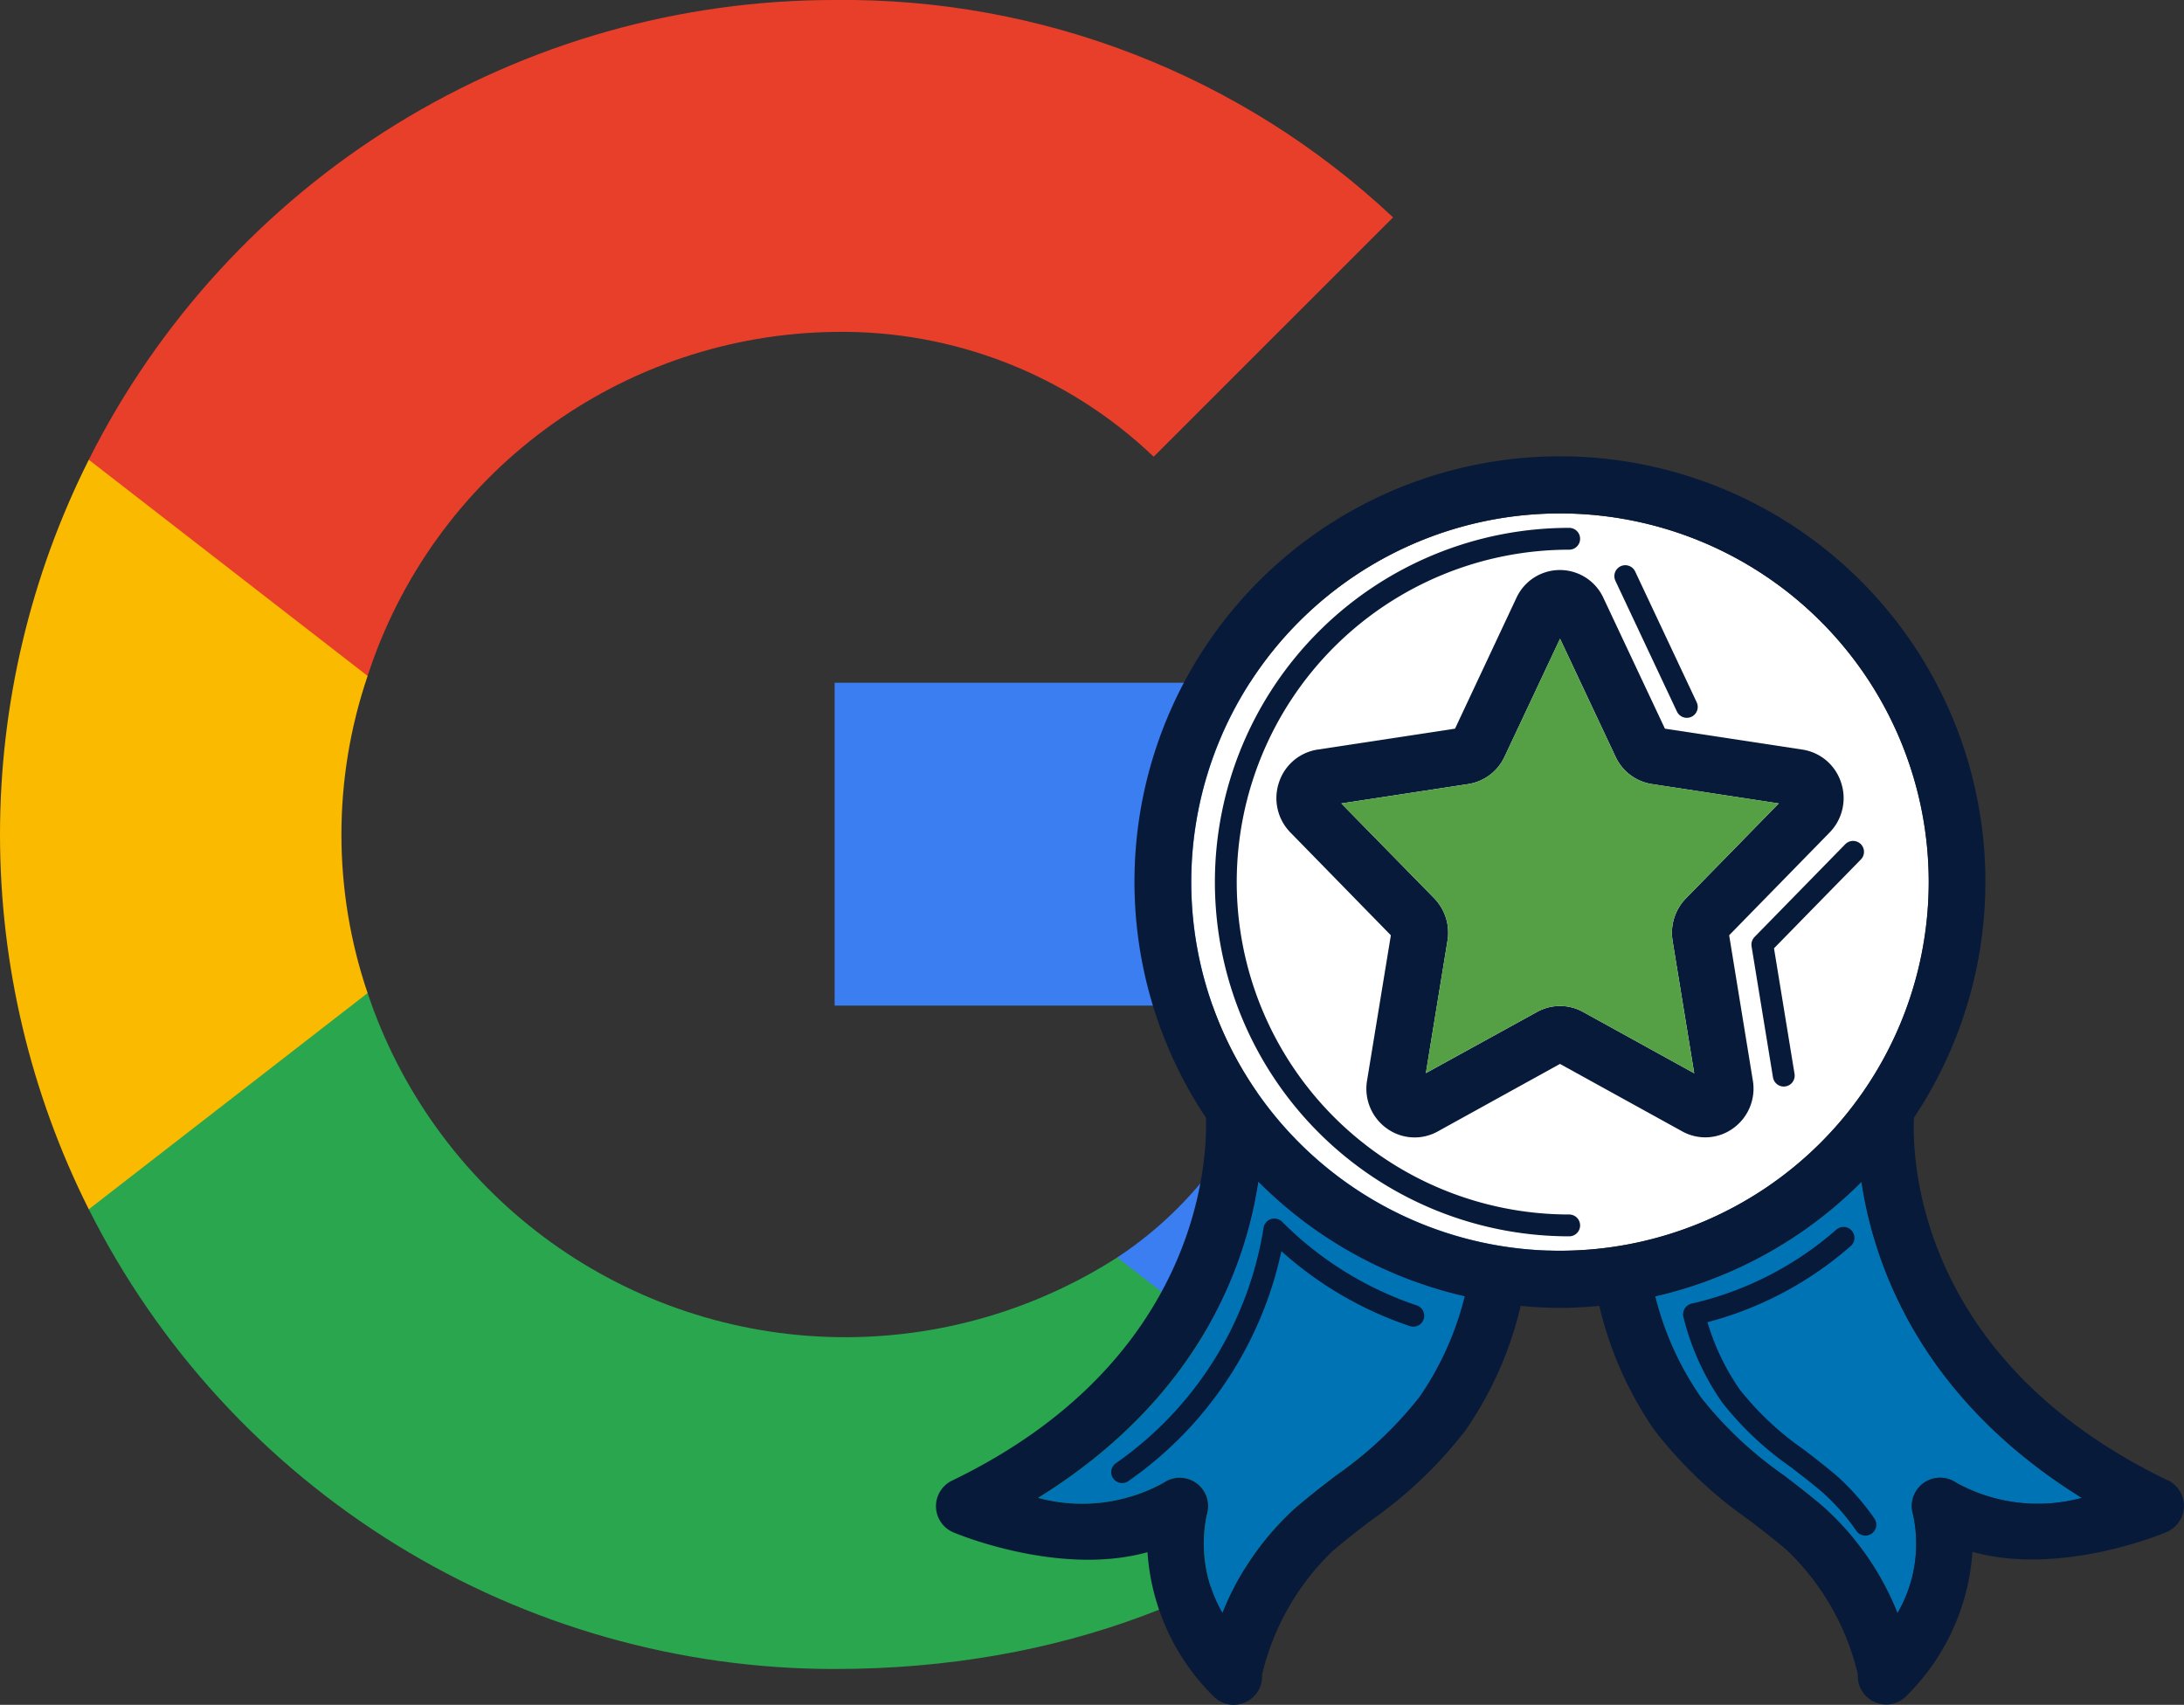 <svg xmlns="http://www.w3.org/2000/svg" xmlns:xlink="http://www.w3.org/1999/xlink" width="100" height="78.073" viewBox="0 0 100 78.073">
  <rect x="0" y="0" width="100" height="78.073" fill="#333333" stroke="none"/>
  <defs>
    <clipPath id="clip-path">
      <path id="Trazado_1009" data-name="Trazado 1009" d="M100.828,489.061a43.872,43.872,0,0,0-.695-7.816H64.141v14.782H84.708a17.576,17.576,0,0,1-7.626,11.534v9.588H89.433C96.659,510.5,100.828,500.7,100.828,489.061Z" fill="none" clip-rule="evenodd"/>
    </clipPath>
    <clipPath id="clip-path-2">
      <path id="Trazado_1010" data-name="Trazado 1010" d="M64.141,526.408c10.319,0,18.969-3.422,25.292-9.259l-12.351-9.588a23.055,23.055,0,0,1-34.324-12.107H29.991v9.9A38.2,38.2,0,0,0,64.141,526.408Z" fill="none" clip-rule="evenodd"/>
    </clipPath>
    <clipPath id="clip-path-3">
      <path id="Trazado_1011" data-name="Trazado 1011" d="M42.758,495.454a22.585,22.585,0,0,1,0-14.522v-9.9H29.991a38.261,38.261,0,0,0,0,34.324Z" fill="none" clip-rule="evenodd"/>
    </clipPath>
    <clipPath id="clip-path-4">
      <path id="Trazado_1012" data-name="Trazado 1012" d="M64.141,465.177a20.645,20.645,0,0,1,14.609,5.715l10.961-10.961a36.73,36.73,0,0,0-25.57-9.954,38.2,38.2,0,0,0-34.15,21.054l12.767,9.9A22.775,22.775,0,0,1,64.141,465.177Z" fill="none" clip-rule="evenodd"/>
    </clipPath>
  </defs>
  <g id="Grupo_66" data-name="Grupo 66" transform="translate(-25.926 -449.977)">
    <g id="Grupo_64" data-name="Grupo 64">
      <g id="Grupo_57" data-name="Grupo 57">
        <g id="Grupo_56" data-name="Grupo 56" clip-path="url(#clip-path)">
          <rect id="Rectángulo_113" data-name="Rectángulo 113" width="79.147" height="78.366" transform="translate(42.911 460.014)" fill="#3a7ef2"/>
        </g>
      </g>
      <g id="Grupo_59" data-name="Grupo 59">
        <g id="Grupo_58" data-name="Grupo 58" clip-path="url(#clip-path-2)">
          <rect id="Rectángulo_114" data-name="Rectángulo 114" width="101.902" height="73.416" transform="translate(8.761 474.223)" fill="#2aa64f"/>
        </g>
      </g>
      <g id="Grupo_61" data-name="Grupo 61">
        <g id="Grupo_60" data-name="Grupo 60" clip-path="url(#clip-path-3)">
          <rect id="Rectángulo_115" data-name="Rectángulo 115" width="59.294" height="76.786" transform="translate(4.695 449.8)" fill="#f9ba00"/>
        </g>
      </g>
      <g id="Grupo_63" data-name="Grupo 63">
        <g id="Grupo_62" data-name="Grupo 62" clip-path="url(#clip-path-4)">
          <rect id="Rectángulo_116" data-name="Rectángulo 116" width="102.181" height="73.416" transform="translate(8.761 428.747)" fill="#e83f2a"/>
        </g>
      </g>
    </g>
    <g id="Grupo_65" data-name="Grupo 65">
      <path id="Trazado_1013" data-name="Trazado 1013" d="M114.239,490.372a16.883,16.883,0,1,0-16.883,16.883A16.883,16.883,0,0,0,114.239,490.372Z" fill="#fff"/>
      <path id="Trazado_1014" data-name="Trazado 1014" d="M103.161,482.35l-1.518-3.227-1.3-2.763" fill="none" stroke="#081a39" stroke-linecap="round" stroke-linejoin="round" stroke-width="1"/>
      <path id="Trazado_1015" data-name="Trazado 1015" d="M73.46,518.572a7.72,7.72,0,0,0,5.746-.691,1.3,1.3,0,0,1,1.983,1.455,6.355,6.355,0,0,0,.712,4.509,12.975,12.975,0,0,1,3.347-4.819c.606-.52,1.233-1.006,1.861-1.489a17.613,17.613,0,0,0,3.785-3.554,14.015,14.015,0,0,0,2.1-4.641,19.447,19.447,0,0,1-9.444-5.244C82.98,507.875,80.873,513.972,73.46,518.572Z" fill="#0073b5"/>
      <path id="Trazado_1016" data-name="Trazado 1016" d="M111.163,504.1a19.466,19.466,0,0,1-9.445,5.244,13.992,13.992,0,0,0,2.1,4.637,17.6,17.6,0,0,0,3.788,3.558c.628.483,1.255.966,1.858,1.486a12.991,12.991,0,0,1,3.348,4.825,6.31,6.31,0,0,0,.713-4.512,1.3,1.3,0,0,1,1.984-1.455,7.721,7.721,0,0,0,5.744.691C113.836,513.968,111.73,507.875,111.163,504.1Z" fill="#0073b5"/>
      <path id="Trazado_1017" data-name="Trazado 1017" d="M111.349,525.842v0l-.014.016Z" fill="#081a39"/>
      <path id="Trazado_1018" data-name="Trazado 1018" d="M125.191,517.769l0,.006c-11.608-5.6-11.711-14.924-11.629-16.616a19.481,19.481,0,1,0-32.421,0c.065,1.648-.1,11.061-11.627,16.624a1.3,1.3,0,0,0,.062,2.367c.233.1,4.891,2.022,8.891.909a10.233,10.233,0,0,0,3.009,6.586l.023.025a1.3,1.3,0,0,0,2.214-1,11.513,11.513,0,0,1,3.225-5.658c.569-.487,1.161-.944,1.755-1.4a19.805,19.805,0,0,0,4.311-4.1,16.678,16.678,0,0,0,2.55-5.732c.592.055,1.191.091,1.8.091s1.206-.036,1.8-.091A16.687,16.687,0,0,0,101.7,515.5a19.761,19.761,0,0,0,4.316,4.09c.593.457,1.185.909,1.751,1.4a11.514,11.514,0,0,1,3.225,5.661,1.3,1.3,0,0,0,2.217,1l.021-.023a10.245,10.245,0,0,0,3.009-6.585c4,1.118,8.659-.8,8.891-.909a1.3,1.3,0,0,0,.061-2.367Zm-34.3-3.786a17.613,17.613,0,0,1-3.785,3.554c-.628.483-1.255.969-1.861,1.489a12.975,12.975,0,0,0-3.347,4.819,6.355,6.355,0,0,1-.712-4.509,1.3,1.3,0,0,0-1.983-1.455,7.72,7.72,0,0,1-5.746.691c7.413-4.6,9.52-10.7,10.088-14.474a19.447,19.447,0,0,0,9.444,5.244A14.015,14.015,0,0,1,90.894,513.983Zm6.462-6.728a16.883,16.883,0,1,1,16.883-16.883A16.9,16.9,0,0,1,97.356,507.255Zm13.993,18.587-.013.013.014-.015Zm4.156-7.961a1.3,1.3,0,0,0-1.984,1.455,6.31,6.31,0,0,1-.713,4.512,12.991,12.991,0,0,0-3.348-4.825c-.6-.52-1.23-1-1.858-1.486a17.6,17.6,0,0,1-3.788-3.558,13.992,13.992,0,0,1-2.1-4.637,19.466,19.466,0,0,0,9.445-5.244c.567,3.777,2.673,9.87,10.086,14.474A7.721,7.721,0,0,1,115.5,517.881Z" fill="#081a39"/>
    </g>
    <path id="Shape" d="M105.1,492.807l4.6-4.707a2.249,2.249,0,0,0,.52-2.3,2.21,2.21,0,0,0-1.761-1.495l-6.3-.959-1.518-3.227-1.3-2.763a2.192,2.192,0,0,0-3.982,0l-2.811,5.99-6.3.959A2.211,2.211,0,0,0,84.49,485.8a2.249,2.249,0,0,0,.52,2.3l4.6,4.708-1.089,6.647a2.238,2.238,0,0,0,.917,2.208,2.175,2.175,0,0,0,2.315.13l5.6-3.094,5.6,3.09a2.172,2.172,0,0,0,2.313-.13,2.238,2.238,0,0,0,.917-2.208Zm-2.59.26.99,6.06-5.089-2.808a2.173,2.173,0,0,0-2.109,0l-5.088,2.8.989-6.06a2.263,2.263,0,0,0-.609-1.948l-4.251-4.341,5.806-.886a2.207,2.207,0,0,0,1.665-1.25l2.543-5.406,2.542,5.406a2.212,2.212,0,0,0,1.664,1.25l5.807.886-4.251,4.348a2.261,2.261,0,0,0-.609,1.941Z" fill="#081a39"/>
    <path id="Trazado_1019" data-name="Trazado 1019" d="M102.509,493.067l.99,6.06-5.089-2.808a2.173,2.173,0,0,0-2.109,0l-5.088,2.8.989-6.06a2.263,2.263,0,0,0-.609-1.948l-4.251-4.341,5.806-.886a2.207,2.207,0,0,0,1.665-1.25l2.543-5.406,2.542,5.406a2.212,2.212,0,0,0,1.664,1.25l5.807.886-4.251,4.348a2.261,2.261,0,0,0-.609,1.941Z" fill="#55a045"/>
    <path id="Trazado_1020" data-name="Trazado 1020" d="M97.775,506.094a15.722,15.722,0,1,1,0-31.444" fill="none" stroke="#081a39" stroke-linecap="round" stroke-linejoin="round" stroke-width="1"/>
    <path id="Trazado_1021" data-name="Trazado 1021" d="M107.6,499.235l-.981-6,4.155-4.249" fill="none" stroke="#081a39" stroke-linecap="round" stroke-linejoin="round" stroke-width="1"/>
    <path id="Trazado_1022" data-name="Trazado 1022" d="M77.306,517.393a16.75,16.75,0,0,0,6.97-11.114,16.274,16.274,0,0,0,6.362,3.952" fill="none" stroke="#081a39" stroke-linecap="round" stroke-linejoin="round" stroke-width="1"/>
    <path id="Trazado_1023" data-name="Trazado 1023" d="M111.337,519.8a10.5,10.5,0,0,0-1.6-1.826c-.486-.419-.992-.809-1.5-1.2a14.139,14.139,0,0,1-3.056-2.87,11.267,11.267,0,0,1-1.691-3.74,15.689,15.689,0,0,0,6.846-3.5" fill="none" stroke="#081a39" stroke-linecap="round" stroke-linejoin="round" stroke-width="1"/>
  </g>
</svg>

